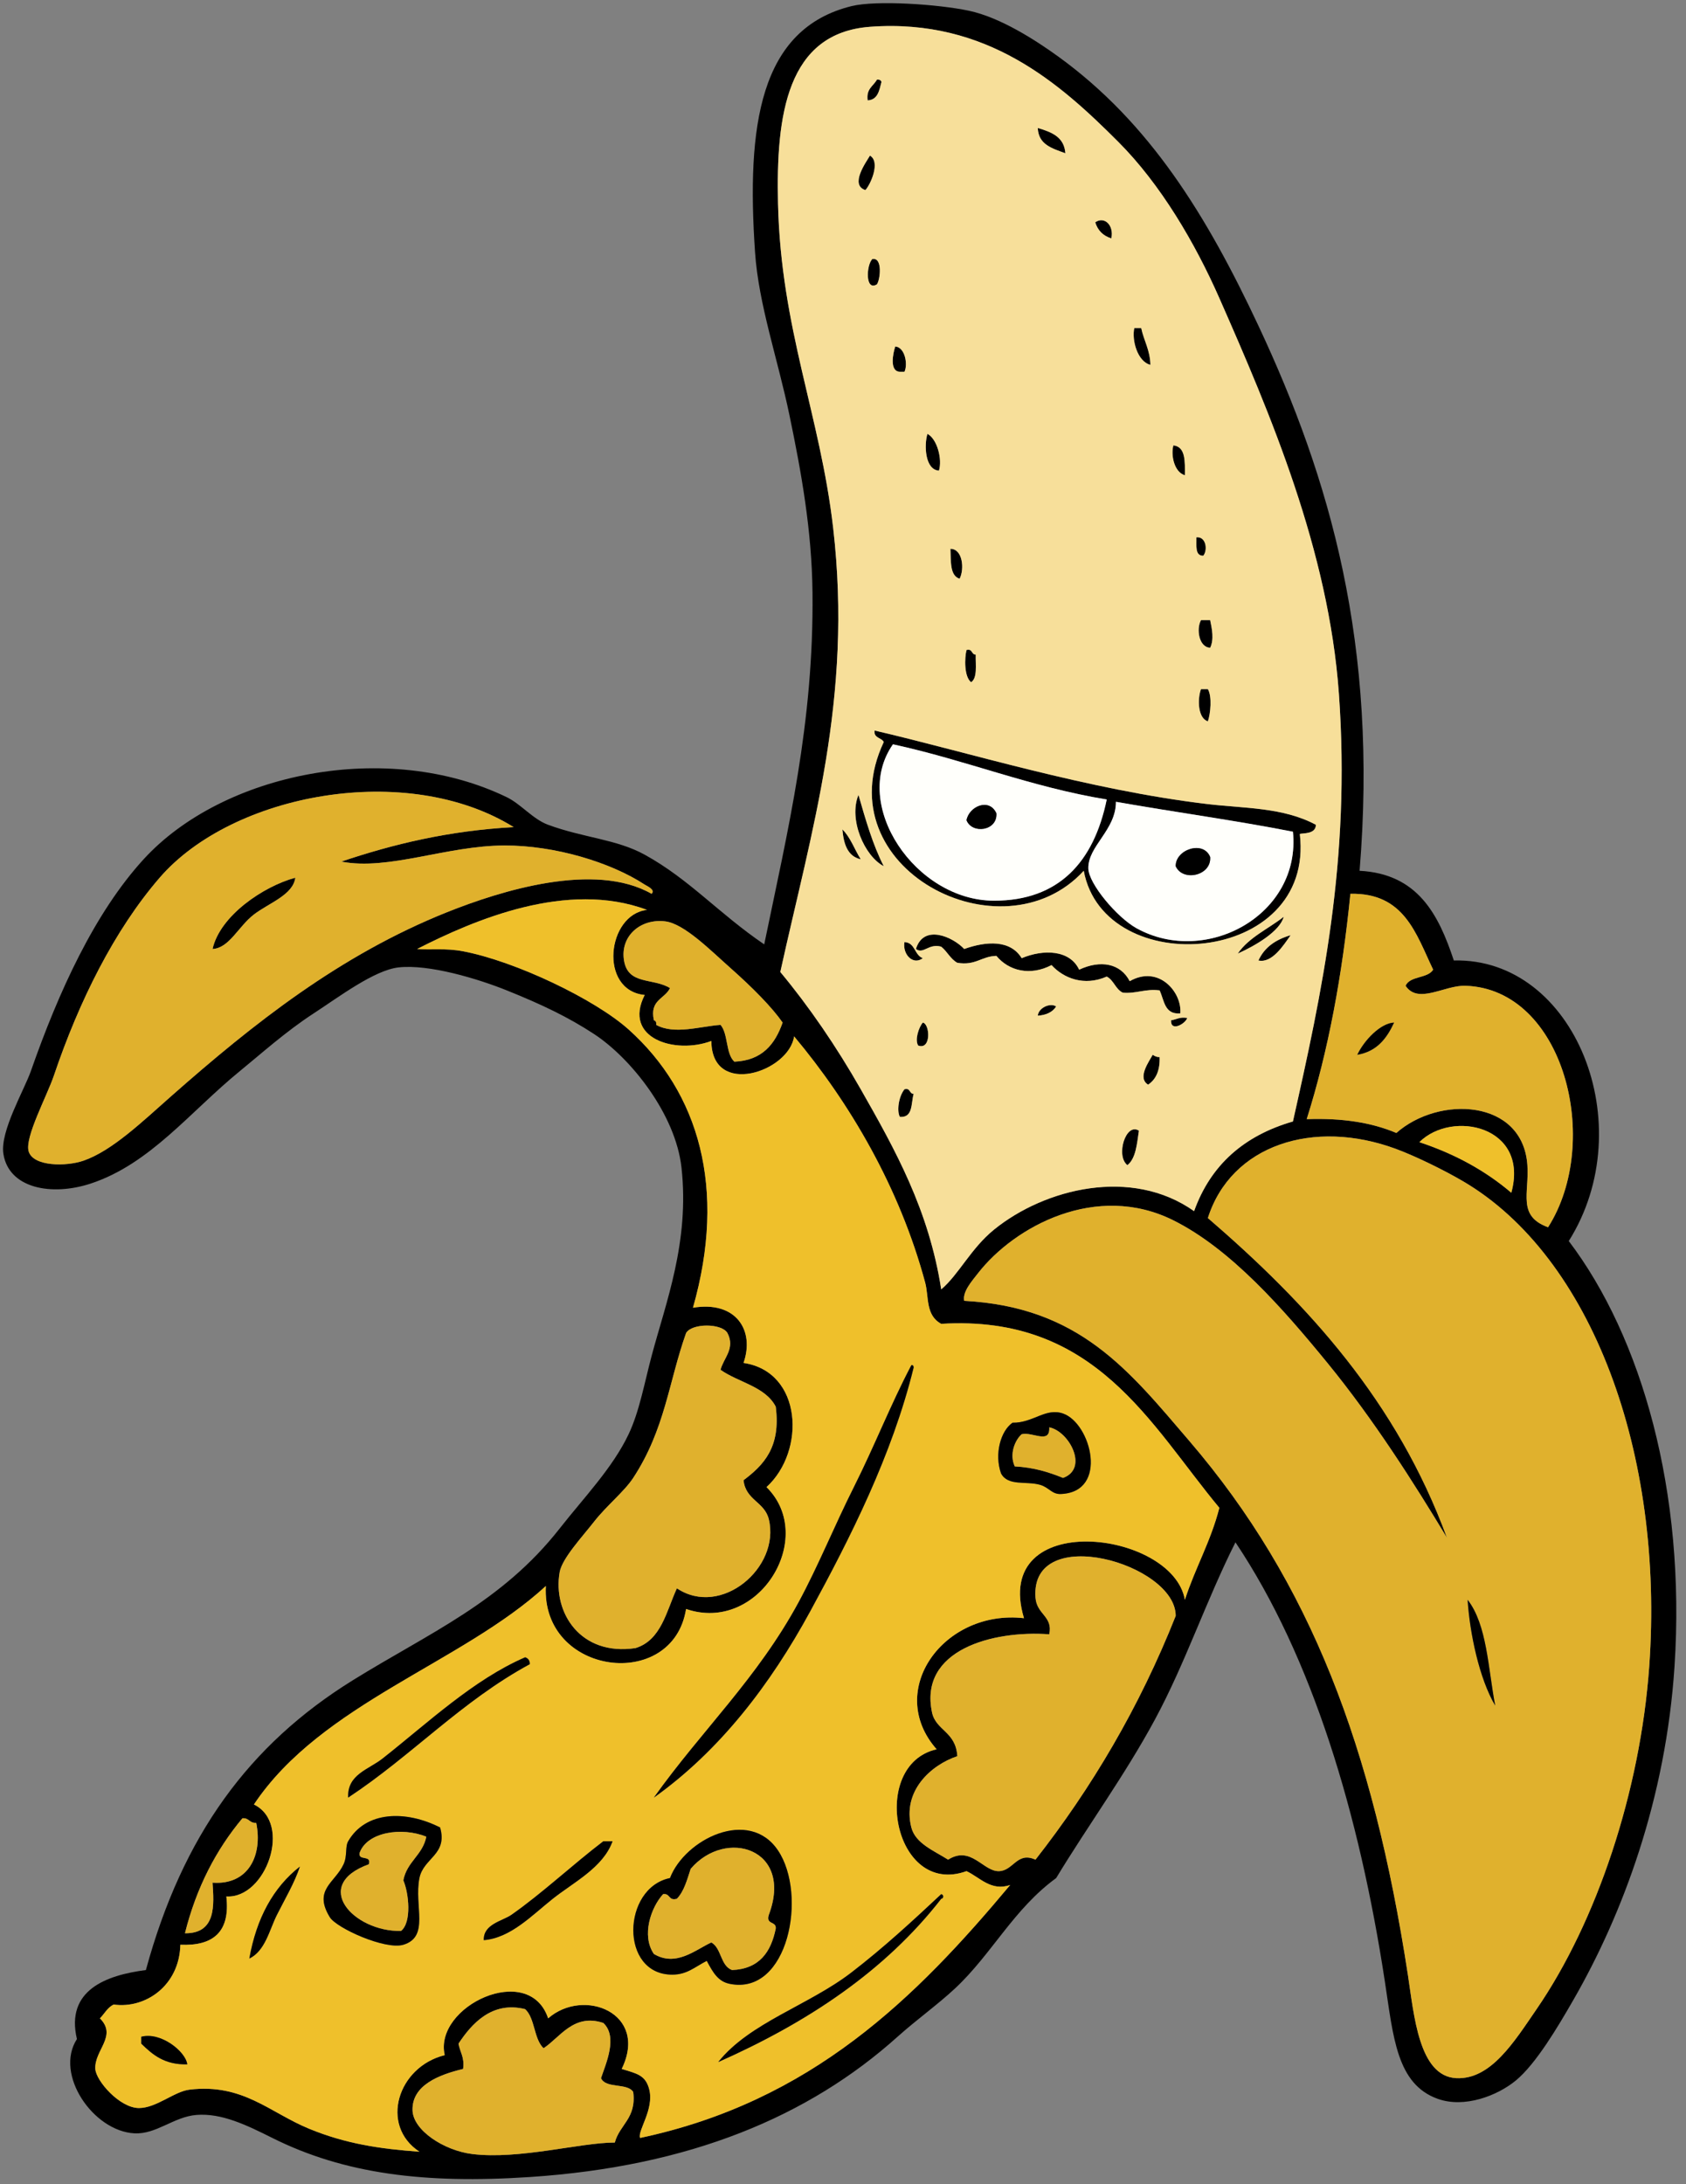 <?xml version="1.0" encoding="UTF-8"?><svg xmlns="http://www.w3.org/2000/svg" xmlns:xlink="http://www.w3.org/1999/xlink" height="3729.4" preserveAspectRatio="xMidYMid meet" version="1.0" viewBox="-5.2 -5.4 2880.3 3729.4" width="2880.3" zoomAndPan="magnify"><rect x="-5.2" y="-5.4" width="2880.3" height="3729.4" fill="#808080" stroke="none"/><g fill-rule="evenodd"><g id="change1_1"><path d="M 778.09 3484.352 C 780.59 3498.871 788.758 3507.719 785.953 3527.551 C 744.691 3537.418 698.297 3555.398 699.555 3598.219 C 700.543 3632.289 753.07 3666.879 801.656 3672.84 C 881.969 3682.691 986.543 3653.18 1045.129 3653.211 C 1053.41 3622.219 1082.352 3611.891 1076.551 3566.809 C 1066.281 3550.91 1029.441 3561.57 1021.559 3543.25 C 1030.02 3518.008 1050.66 3472.66 1025.488 3449 C 974.805 3432.168 951.582 3473.75 923.395 3492.199 C 906.582 3476.289 908.988 3441.148 891.98 3425.438 C 834.973 3411.152 800.219 3450.879 778.09 3484.352 Z M 408.957 3099.488 C 364.234 3152.969 330.406 3217.309 310.773 3295.84 C 364.641 3296.551 360.426 3246.73 357.91 3209.461 C 419.234 3213.91 443.781 3162.621 432.527 3107.348 C 421.02 3108.371 420.449 3098.469 408.957 3099.488 Z M 1763.77 2722.52 C 1765.82 2751.781 1793.961 2754.348 1787.32 2785.34 C 1690.34 2778.238 1564.312 2812.148 1587.062 2918.859 C 1593.652 2949.859 1627.84 2951.309 1630.242 2993.48 C 1584.812 3008.652 1535.871 3053.32 1551.711 3115.207 C 1558.691 3142.469 1590.328 3154.879 1614.539 3170.191 C 1653.43 3145.461 1674.199 3190.09 1700.93 3189.809 C 1726.148 3189.551 1731.961 3155.68 1763.77 3170.191 C 1859.781 3047.602 1941.18 2910.398 2003.32 2753.93 C 2003.621 2664.781 1754.73 2593.77 1763.77 2722.52 Z M 1166.871 2270.91 C 1137.133 2354.637 1131.039 2435.219 1076.551 2518.309 C 1061.16 2541.77 1031.102 2565.641 1009.793 2592.922 C 989.352 2619.078 954.977 2655.867 950.887 2679.316 C 938.895 2748.102 986.434 2823 1080.469 2808.898 C 1124.461 2795.301 1133.051 2746.289 1151.16 2706.809 C 1226.602 2757.309 1328.121 2671.551 1308.23 2588.988 C 1301.02 2558.988 1268.551 2556.449 1265.043 2522.238 C 1299.352 2496.34 1329.078 2465.848 1320.02 2396.57 C 1302.133 2362.098 1256.48 2355.387 1225.77 2333.738 C 1230.629 2313.848 1251.352 2297.387 1237.559 2270.91 C 1227.73 2253.918 1176.68 2253.918 1166.871 2270.91 Z M 2026.871 2455.469 C 2233.801 2696.867 2340.258 2978.527 2399.938 3366.527 C 2410.512 3435.41 2418.582 3539.871 2482.41 3543.25 C 2541.723 3546.379 2582 3480.508 2619.84 3425.438 C 2722.625 3275.949 2797.027 3053.438 2812.277 2840.309 C 2838.285 2476.332 2713.711 2140.441 2494.172 2011.73 C 2460.273 1991.852 2412.133 1968.57 2380.289 1956.75 C 2238.25 1904.02 2097.773 1950.25 2058.281 2074.559 C 2229.23 2221.699 2381.246 2387.77 2466.68 2620.41 C 2410.969 2528.102 2342.426 2419.699 2262.5 2321.949 C 2186.551 2229.098 2097.391 2127.391 1999.391 2078.477 C 1867.742 2012.797 1727.902 2088.938 1665.59 2168.801 C 1654.73 2182.719 1638.781 2200.691 1642.031 2215.918 C 1839.281 2226.367 1923.281 2334.648 2026.871 2455.469 Z M 2419.562 1944.969 C 2480.586 1965.109 2532.855 1993.988 2576.668 2031.359 C 2607.965 1917.551 2475.641 1889.219 2419.562 1944.969 Z M 1241.48 1646.52 C 1208.461 1617.289 1163.75 1572.078 1131.512 1567.98 C 1089.219 1562.59 1054 1593.051 1060.84 1634.727 C 1067.789 1677.16 1110.348 1663.969 1139.383 1681.867 C 1130.621 1700.586 1104.262 1701.719 1111.883 1736.84 C 1114.961 1737.699 1116.449 1740.129 1115.812 1744.68 C 1146.52 1761.938 1191.059 1747.129 1225.77 1744.68 C 1239.051 1760.207 1234.363 1793.691 1249.332 1807.527 C 1297.012 1805.461 1318.859 1777.559 1331.801 1740.758 C 1313.598 1714.641 1281.191 1681.668 1241.48 1646.52 Z M 707.414 1615.098 C 731.582 1617.008 755.734 1613.27 785.953 1619.02 C 875.336 1636.059 1010.941 1700.801 1068.691 1752.539 C 1188.312 1859.73 1236.93 2023.109 1178.648 2227.707 C 1251.371 2215.438 1284.672 2265.52 1265.043 2321.949 C 1365.742 2336.848 1371.75 2472.449 1304.301 2534.008 C 1391.23 2619.988 1291.031 2784.602 1166.871 2742.141 C 1144.211 2884.309 919.137 2855.57 927.316 2702.871 C 784.176 2834.617 543.902 2903.27 428.602 3075.938 C 494.84 3108.277 449.141 3237.148 381.48 3233.008 C 388.461 3293.68 359.004 3317.891 302.93 3315.488 C 301.324 3385.078 243.465 3425.18 189.055 3417.578 C 178.316 3422.559 173.387 3433.34 165.484 3441.148 C 195.742 3471.27 155.781 3495.531 157.637 3527.551 C 158.797 3547.809 199.285 3594.34 232.254 3594.301 C 262.047 3594.262 292.414 3566 318.637 3562.891 C 409.879 3552.051 455.242 3601.84 522.848 3629.641 C 585.398 3655.371 643.828 3664.031 711.336 3668.91 C 643.047 3624.012 673.945 3523.918 754.535 3503.98 C 735.352 3420.438 898.711 3343.441 931.242 3441.148 C 991.629 3388.148 1103.492 3431.852 1056.91 3527.551 C 1082.77 3535.52 1097.852 3537.852 1104.039 3562.891 C 1112.48 3597.09 1083.402 3633.531 1088.332 3645.352 C 1380.961 3583.262 1559.09 3406.652 1720.57 3213.379 C 1687.992 3224.852 1668.559 3200.219 1645.949 3189.809 C 1521.059 3234.789 1478.801 3007.75 1594.91 2981.699 C 1506.109 2881.141 1607.648 2742.23 1744.129 2757.852 C 1687.82 2569.707 1998.25 2607.23 2019.012 2726.441 C 2036.609 2672.039 2063.27 2626.711 2077.91 2569.359 C 1959.582 2427.102 1866.441 2239.059 1602.75 2255.199 C 1575.57 2240.5 1581.949 2209.258 1575.27 2184.52 C 1531.43 2022.141 1446.629 1877.98 1351.43 1764.328 C 1342.789 1824.879 1210.57 1869.238 1210.051 1772.18 C 1148.371 1795.438 1058.238 1767.938 1096.18 1693.648 C 1017.07 1685.879 1031.742 1555.891 1100.109 1548.348 C 963.926 1497.32 805.133 1565.277 707.414 1615.098 Z M 2227.141 1905.699 C 2288.332 1903.41 2338.938 1911.719 2380.289 1929.27 C 2452.891 1864.969 2596.406 1871.027 2604.137 1984.23 C 2607.441 2032.59 2586.605 2071.02 2639.469 2090.27 C 2732.496 1944.25 2666.73 1683.121 2498.094 1677.93 C 2462.395 1676.84 2417.398 1710.098 2396.016 1677.93 C 2403.582 1660.648 2433.629 1665.809 2443.133 1650.438 C 2413.887 1589.379 2394.055 1518.871 2301.758 1520.859 C 2287.875 1660.129 2263.969 1789.379 2227.141 1905.699 Z M 267.59 1493.359 C 189.961 1583.168 129.867 1704.32 86.949 1831.078 C 75.082 1866.156 36.672 1936.93 43.75 1960.68 C 51.484 1986.617 107.848 1986.969 137.996 1976.387 C 186.609 1959.297 237.586 1910.211 287.219 1866.438 C 428.195 1742.129 575.332 1625.527 758.461 1552.27 C 850.902 1515.289 1010.953 1465.5 1107.961 1520.859 C 1115.02 1513.82 1100.059 1507.68 1096.18 1505.148 C 1037.93 1467.027 942.605 1438.199 856.625 1438.379 C 757.719 1438.598 658.867 1481.578 577.816 1465.867 C 665.984 1436.23 760.652 1413.109 872.348 1406.977 C 689.262 1293.57 391.77 1349.672 267.59 1493.359 Z M 2282.133 1179.211 C 2264.621 934.297 2164.84 701.082 2077.91 503.77 C 2036.391 409.488 1977.48 309.074 1905.129 236.746 C 1806.25 137.859 1681.039 25.527 1481.02 40.391 C 1339.309 50.922 1320.301 190.633 1323.938 342.742 C 1329.078 556.789 1395.801 702.562 1418.191 896.457 C 1451.781 1187.277 1381.02 1412.379 1327.859 1654.379 C 1377.211 1713.719 1423.77 1781.738 1465.309 1854.648 C 1524.102 1957.84 1581.633 2060.609 1602.75 2196.309 C 1632.629 2171.188 1653.383 2126.359 1693.082 2094.199 C 1779.711 2024.008 1928.07 1987.137 2034.73 2062.789 C 2063.039 1983.762 2120.27 1933.648 2203.59 1909.641 C 2252.578 1691.039 2302.555 1464.828 2282.133 1179.211 Z M 2317.465 1481.578 C 2416.988 1486.77 2452.387 1556.098 2478.465 1634.727 C 2685.172 1629.637 2799.238 1916.121 2674.824 2113.828 C 2799.262 2277.668 2875.031 2542.277 2855.473 2840.309 C 2840.633 3066.141 2767.348 3262.609 2682.664 3409.73 C 2656.129 3455.848 2618.859 3518.781 2584.508 3547.18 C 2552.938 3573.27 2496.746 3594.961 2450.977 3578.59 C 2380.742 3553.469 2375.137 3473.141 2360.66 3378.32 C 2317.031 3092.219 2236.711 2824.309 2105.402 2628.27 C 2054.781 2728.98 2019.969 2834.289 1967.961 2930.648 C 1916.57 3025.859 1853.512 3111.75 1799.102 3201.602 C 1726.371 3254.559 1689.121 3331.52 1626.32 3390.09 C 1596.41 3417.98 1560.562 3443.48 1528.141 3472.559 C 1376.059 3608.988 1173.082 3694.102 899.828 3712.109 C 719.293 3724.012 582.605 3706.609 460.004 3645.352 C 416.219 3623.469 373.535 3602.648 330.418 3606.078 C 291.715 3609.168 261.949 3639.469 224.391 3637.5 C 154.078 3633.801 87.324 3536.801 126.207 3476.492 C 106.523 3393.059 176.141 3367.371 244.035 3358.668 C 306.656 3128.941 420.129 2973.82 597.449 2863.879 C 728.371 2782.719 851.922 2730.871 950.887 2604.699 C 991.906 2552.387 1041.402 2501.258 1068.691 2443.691 C 1087.09 2404.887 1095.438 2357.359 1107.961 2310.18 C 1131.98 2219.668 1173.148 2115.422 1159.012 1988.168 C 1148.91 1897.281 1072.672 1801.637 1009.793 1760.398 C 965.352 1731.27 919.973 1709.668 860.566 1685.789 C 810.582 1665.688 727.758 1640.871 675.984 1646.52 C 634.195 1651.078 573.234 1697.43 530.691 1725.051 C 483.168 1755.918 440.766 1794.117 405.035 1823.23 C 319.656 1892.77 251.465 1982.18 149.777 2015.648 C 83.094 2037.609 9.512 2024.059 0.551 1964.609 C -5.23 1926.25 36.207 1856.047 47.672 1823.23 C 94.809 1688.438 156.27 1553.609 240.098 1461.949 C 375.742 1313.633 656.605 1257.168 860.566 1355.918 C 884.871 1367.68 904.938 1393.371 931.242 1403.059 C 991.922 1425.375 1047.961 1427.539 1096.18 1454.09 C 1172.832 1496.32 1221.922 1553.84 1300.371 1607.25 C 1340.789 1411.516 1385.219 1229.793 1382.852 1006.422 C 1381.719 900.379 1363.711 800.832 1343.57 704.047 C 1323.34 606.758 1290.781 514.73 1284.68 425.238 C 1269.992 210.168 1291.879 43.832 1449.602 5.035 C 1492 -5.383 1598.09 1.91 1649.871 12.898 C 1703.609 24.273 1763.973 63.137 1803.039 91.426 C 1958.699 204.219 2056.121 362.027 2144.68 550.887 C 2267.551 812.891 2349.059 1095.801 2317.465 1481.578" fill="inherit"/></g><g id="change1_2"><path d="M 1492.805 130.699 C 1497.375 130.059 1499.801 131.578 1500.664 134.637 C 1496.934 149.219 1494.414 165.016 1477.094 166.047 C 1474.203 146.141 1486.844 141.742 1492.805 130.699" fill="inherit"/></g><g id="change1_3"><path d="M 1767.699 213.172 C 1790.918 220.051 1812.879 228.195 1814.828 256.363 C 1793 248.07 1768.828 242.141 1767.699 213.172" fill="inherit"/></g><g id="change1_4"><path d="M 1481.02 260.297 C 1499.488 271.066 1481.949 309.902 1473.168 319.207 C 1446.188 310.473 1473.918 272.254 1481.02 260.297" fill="inherit"/></g><g id="change1_5"><path d="M 1893.352 401.668 C 1879.328 397.371 1870.172 388.195 1865.871 374.191 C 1881.742 363.168 1898.141 379.559 1893.352 401.668" fill="inherit"/></g><g id="change1_6"><path d="M 1484.938 437.012 C 1503.227 433.305 1498.496 472.996 1492.797 480.223 C 1472.629 492.488 1474.758 447.301 1484.938 437.012" fill="inherit"/></g><g id="change1_7"><path d="M 1932.625 554.805 C 1936.555 554.805 1940.488 554.805 1944.406 554.805 C 1948.941 576.465 1959.512 592.055 1960.133 617.652 C 1937.633 611.914 1928.043 574.777 1932.625 554.805" fill="inherit"/></g><g id="change1_8"><path d="M 1524.219 586.25 C 1541.297 587.629 1545.938 617.465 1539.914 629.426 C 1537.309 629.426 1534.688 629.426 1532.078 629.426 C 1513.906 628.887 1520.375 597.633 1524.219 586.25" fill="inherit"/></g><g id="change1_9"><path d="M 1579.199 735.457 C 1596.059 744.289 1604.859 779.34 1598.828 798.297 C 1574.727 796.688 1573.43 754.164 1579.199 735.457" fill="inherit"/></g><g id="change1_10"><path d="M 1999.387 755.102 C 2020.438 757.605 2019.109 782.473 2019.004 806.137 C 2000.621 800.887 1994.738 771.43 1999.387 755.102" fill="inherit"/></g><g id="change1_11"><path d="M 2038.645 912.176 C 2054.824 910.129 2058.645 933.434 2050.434 943.59 C 2035.824 943.812 2039.094 926.137 2038.645 912.176" fill="inherit"/></g><g id="change1_12"><path d="M 1618.457 931.812 C 1639.355 931.742 1642.746 966.105 1634.176 982.859 C 1617.184 977.602 1619.527 953.008 1618.457 931.812" fill="inherit"/></g><g id="change1_13"><path d="M 2046.504 1053.535 C 2051.746 1053.535 2056.973 1053.535 2062.199 1053.535 C 2065.32 1068.348 2069.094 1086.805 2062.199 1100.672 C 2043.125 1100.133 2038.145 1068.953 2046.504 1053.535" fill="inherit"/></g><g id="change1_14"><path d="M 1645.945 1104.59 C 1656.672 1101.734 1653.867 1112.398 1661.66 1112.449 C 1661.277 1130.391 1664.836 1152.281 1653.82 1159.562 C 1641.648 1150.18 1642.547 1117.836 1645.945 1104.59" fill="inherit"/></g><g id="change1_15"><path d="M 2046.512 1171.352 C 2050.43 1171.352 2054.363 1171.352 2058.281 1171.352 C 2065.664 1183.605 2062.855 1213.559 2058.281 1226.344 C 2040.969 1221.066 2040.348 1188.227 2046.512 1171.352" fill="inherit"/></g><g id="change1_16"><path d="M 1901.207 1363.766 C 1901.359 1412.07 1853.117 1439.582 1854.086 1477.656 C 1854.742 1503.746 1902.969 1561.215 1936.551 1579.758 C 2055.207 1645.238 2217.902 1556.887 2203.59 1414.832 C 2105.133 1395.484 2001.395 1381.418 1901.207 1363.766 Z M 1520.293 1265.598 C 1448.094 1368.668 1558.641 1532.637 1693.078 1532.637 C 1803.734 1532.637 1863.465 1466.52 1885.5 1359.836 C 1754.051 1338.152 1646.156 1292.898 1520.293 1265.598 Z M 1488.883 1242.047 C 1646.02 1278.391 1852.449 1343.312 2058.285 1367.699 C 2120.051 1375.012 2187.199 1373.008 2242.848 1403.055 C 2242.438 1419.777 2219.996 1416.805 2215.367 1418.762 C 2241.695 1643.766 1881.25 1670.066 1846.227 1481.574 C 1706.57 1633.949 1402.973 1476.855 1504.582 1261.684 C 1500.633 1253.836 1487.223 1255.477 1488.883 1242.047" fill="inherit"/></g><g id="change2_1"><path d="M 1645.949 1395.195 C 1655.418 1419.41 1699.125 1413.609 1697.008 1383.41 C 1684.848 1356.52 1650.293 1371.461 1645.949 1395.195 Z M 1885.492 1359.844 C 1863.473 1466.531 1803.742 1532.637 1693.086 1532.637 C 1558.633 1532.637 1448.09 1368.664 1520.289 1265.598 C 1646.145 1292.895 1754.051 1338.152 1885.492 1359.844" fill="#fffffb"/></g><g id="change1_17"><path d="M 1461.379 1352.008 C 1473.664 1394.68 1485.93 1437.402 1504.578 1473.738 C 1471.488 1456.453 1444.156 1393.652 1461.379 1352.008" fill="inherit"/></g><g id="change2_2"><path d="M 2003.312 1473.734 C 2015.273 1500.789 2064.676 1490.066 2062.195 1458.035 C 2050.895 1429.191 2002.762 1444.949 2003.312 1473.734 Z M 2203.594 1414.836 C 2217.891 1556.898 2055.195 1645.246 1936.551 1579.77 C 1902.961 1561.23 1854.742 1503.762 1854.078 1477.66 C 1853.109 1439.582 1901.359 1412.082 1901.199 1363.773 C 2001.391 1381.422 2105.133 1395.488 2203.594 1414.836" fill="#fffffb"/></g><g id="change1_18"><path d="M 1697.004 1383.41 C 1699.129 1413.617 1655.422 1419.406 1645.941 1395.207 C 1650.285 1371.457 1684.844 1356.52 1697.004 1383.41" fill="inherit"/></g><g id="change1_19"><path d="M 1433.891 1410.898 C 1447.816 1424.473 1454.605 1445.172 1465.309 1461.941 C 1442.828 1456.949 1436.098 1436.191 1433.891 1410.898" fill="inherit"/></g><g id="change1_20"><path d="M 2062.207 1458.027 C 2064.676 1490.051 2015.289 1500.781 2003.324 1473.723 C 2002.762 1444.938 2050.902 1429.188 2062.207 1458.027" fill="inherit"/></g><g id="change1_21"><path d="M 499.277 1493.359 C 495.551 1522.848 454.473 1536.375 428.602 1556.195 C 401.918 1576.633 386.547 1613.605 357.91 1615.094 C 370.688 1558.27 444.547 1508.246 499.277 1493.359" fill="inherit"/></g><g id="change3_1"><path d="M 2313.539 1795.746 C 2347.133 1790.062 2363.965 1767.617 2376.371 1740.762 C 2353.285 1741.832 2325.523 1770.633 2313.539 1795.746 Z M 2301.754 1520.852 C 2394.055 1518.875 2413.887 1589.383 2443.141 1650.438 C 2433.633 1665.809 2403.578 1660.645 2396.016 1677.93 C 2417.391 1710.098 2462.383 1676.84 2498.09 1677.93 C 2666.734 1683.125 2732.5 1944.258 2639.477 2090.27 C 2586.605 2071.02 2607.426 2032.586 2604.141 1984.238 C 2596.41 1871.031 2452.895 1864.965 2380.293 1929.27 C 2338.938 1911.719 2288.344 1903.402 2227.137 1905.699 C 2263.969 1789.375 2287.875 1660.125 2301.754 1520.852" fill="#e0b12d"/></g><g id="change4_1"><path d="M 236.176 3472.559 C 236.176 3476.488 236.176 3480.41 236.176 3484.348 C 255.359 3503.109 275.73 3520.699 314.711 3519.691 C 312.117 3497.879 269.445 3463.699 236.176 3472.559 Z M 1449.598 3362.609 C 1376.297 3419.078 1275.27 3448.551 1221.84 3515.758 C 1374.188 3448.199 1506.539 3360.641 1602.754 3236.949 C 1606.715 3236.898 1607.695 3230.07 1602.754 3229.09 C 1552.699 3275.91 1504.387 3320.398 1449.598 3362.609 Z M 420.742 3339.039 C 447.98 3325.91 454.961 3290.078 467.863 3264.441 C 481.422 3237.469 497.812 3210.031 507.125 3181.969 C 461.648 3217.641 432.973 3270.129 420.742 3339.039 Z M 1025.488 3138.77 C 972.902 3178.852 920.699 3227.898 868.41 3264.441 C 853.25 3275.039 820.156 3280.16 821.289 3307.629 C 867.223 3303.871 903.344 3265.34 939.102 3236.949 C 974.664 3208.719 1025.098 3183.699 1041.211 3138.77 C 1035.961 3138.77 1030.719 3138.77 1025.488 3138.77 Z M 1241.48 3382.238 C 1341.531 3402.539 1374.527 3230 1323.941 3154.48 C 1274.57 3080.77 1164.828 3135.238 1139.379 3201.602 C 1057.398 3218.348 1053.012 3366.66 1143.301 3366.531 C 1168.32 3366.512 1180.801 3354.02 1202.211 3342.969 C 1213.109 3363.379 1221.602 3378.211 1241.48 3382.238 Z M 589.598 3138.77 C 584.086 3148.32 588.453 3163.59 581.738 3178.039 C 566.91 3209.961 529.465 3221.289 558.184 3268.348 C 569.621 3287.102 652.977 3324.691 683.848 3315.488 C 729.266 3301.93 701.855 3249.039 711.336 3201.602 C 718.25 3167.031 760.035 3161.711 746.676 3115.211 C 687.922 3085.43 619.508 3087.02 589.598 3138.77 Z M 648.504 2997.398 C 624.047 3016.66 587.77 3024.609 589.598 3064.148 C 697.75 2992.98 783.438 2899.332 899.824 2836.391 C 900.047 2829.629 896.797 2826.32 891.977 2824.609 C 803.668 2862.699 725.062 2937.129 648.504 2997.398 Z M 1771.633 2530.09 C 1786.914 2534.438 1791.582 2546.379 1806.961 2545.789 C 1889.434 2542.68 1858.758 2424.949 1810.895 2408.352 C 1780.914 2397.961 1759.875 2424.59 1724.504 2424.062 C 1704.336 2438.051 1693.27 2477.27 1704.867 2510.461 C 1716.516 2532.898 1747.586 2523.25 1771.633 2530.09 Z M 1453.543 2534.008 C 1420.773 2599.172 1392.547 2668.941 1359.281 2730.359 C 1288.672 2860.781 1194.398 2948.441 1111.879 3064.148 C 1224.918 2983.52 1310.898 2870.98 1378.926 2746.07 C 1447.488 2620.141 1518.746 2479.68 1555.625 2329.809 C 1555.41 2327.414 1555.043 2325.168 1551.707 2325.891 C 1516.883 2391.902 1488.82 2463.84 1453.543 2534.008 Z M 1100.109 1548.355 C 1031.738 1555.895 1017.07 1685.875 1096.18 1693.648 C 1058.242 1767.938 1148.371 1795.445 1210.051 1772.184 C 1210.57 1869.246 1342.789 1824.879 1351.43 1764.332 C 1446.629 1877.984 1531.43 2022.145 1575.266 2184.516 C 1581.945 2209.258 1575.562 2240.504 1602.754 2255.203 C 1866.434 2239.062 1959.574 2427.098 2077.906 2569.359 C 2063.262 2626.711 2036.602 2672.039 2019.008 2726.438 C 1998.254 2607.23 1687.812 2569.711 1744.129 2757.848 C 1607.656 2742.23 1506.102 2881.141 1594.902 2981.699 C 1478.805 3007.75 1521.059 3234.789 1645.949 3189.809 C 1668.555 3200.219 1687.988 3224.852 1720.57 3213.379 C 1559.082 3406.648 1380.965 3583.262 1088.328 3645.352 C 1083.398 3633.531 1112.48 3597.09 1104.039 3562.891 C 1097.852 3537.852 1082.77 3535.52 1056.91 3527.551 C 1103.488 3431.848 991.625 3388.148 931.242 3441.148 C 898.711 3343.441 735.352 3420.438 754.535 3503.98 C 673.945 3523.918 643.047 3624.012 711.336 3668.91 C 643.828 3664.031 585.398 3655.371 522.848 3629.641 C 455.242 3601.84 409.879 3552.051 318.637 3562.891 C 292.414 3566 262.047 3594.262 232.25 3594.301 C 199.289 3594.34 158.797 3547.809 157.637 3527.551 C 155.781 3495.527 195.742 3471.27 165.484 3441.148 C 173.387 3433.34 178.316 3422.559 189.055 3417.578 C 243.465 3425.18 301.324 3385.078 302.93 3315.488 C 359 3317.891 388.461 3293.68 381.48 3233.008 C 449.141 3237.152 494.84 3108.281 428.602 3075.941 C 543.902 2903.27 784.176 2834.621 927.316 2702.871 C 919.137 2855.57 1144.211 2884.309 1166.867 2742.141 C 1291.031 2784.602 1391.227 2619.988 1304.301 2534.008 C 1371.754 2472.449 1365.738 2336.844 1265.039 2321.957 C 1284.668 2265.52 1251.371 2215.438 1178.648 2227.711 C 1236.93 2023.113 1188.309 1859.734 1068.691 1752.535 C 1010.941 1700.805 875.336 1636.066 785.949 1619.016 C 755.734 1613.27 731.582 1617.012 707.414 1615.094 C 805.133 1565.285 963.926 1497.32 1100.109 1548.355" fill="#efc02b"/></g><g id="change1_22"><path d="M 2187.883 1560.113 C 2181.227 1584.902 2140.074 1609.172 2109.336 1622.957 C 2128.516 1595.012 2161.496 1580.848 2187.883 1560.113" fill="inherit"/></g><g id="change3_2"><path d="M 1331.805 1740.758 C 1318.863 1777.559 1297.012 1805.457 1249.332 1807.531 C 1234.363 1793.688 1239.055 1760.203 1225.773 1744.684 C 1191.062 1747.125 1146.523 1761.934 1115.812 1744.684 C 1116.453 1740.125 1114.961 1737.695 1111.883 1736.836 C 1104.262 1701.715 1130.621 1700.59 1139.383 1681.859 C 1110.352 1663.965 1067.793 1677.16 1060.844 1634.73 C 1054 1593.047 1089.223 1562.586 1131.512 1567.977 C 1163.754 1572.07 1208.461 1617.285 1241.48 1646.516 C 1281.191 1681.664 1313.602 1714.633 1331.805 1740.758" fill="#e0b12d"/></g><g id="change1_23"><path d="M 1559.578 1615.094 C 1572.609 1572.023 1622.559 1594.273 1642.035 1615.094 C 1679.922 1601.625 1720.902 1599.129 1740.207 1630.809 C 1777.305 1615.238 1822.359 1616.328 1838.391 1650.43 C 1874.832 1633.387 1908.973 1639.5 1924.766 1670.078 C 1974.66 1641.551 2014.547 1689.594 2011.168 1725.047 C 1983.891 1727.441 1983.867 1702.625 1975.832 1685.777 C 1950.516 1682.727 1937.152 1691.617 1912.996 1689.723 C 1900.488 1683.887 1897.688 1668.379 1885.512 1662.211 C 1846.82 1679.27 1811.551 1664.949 1791.258 1642.578 C 1754.66 1661.688 1718.191 1652.508 1697.004 1626.875 C 1671.441 1627.492 1661.629 1643.855 1630.25 1638.66 C 1618.391 1632.188 1613.012 1619.25 1602.754 1611.172 C 1581.395 1604.941 1572.137 1624.812 1559.578 1615.094" fill="inherit"/></g><g id="change1_24"><path d="M 2199.652 1591.551 C 2187.035 1609.621 2167.59 1639.77 2144.688 1634.723 C 2154.852 1612.172 2174.324 1598.934 2199.652 1591.551" fill="inherit"/></g><g id="change1_25"><path d="M 1571.344 1630.805 C 1554.434 1643.609 1536.328 1624.055 1539.918 1603.32 C 1558.695 1604.199 1556.766 1625.738 1571.344 1630.805" fill="inherit"/></g><g id="change1_26"><path d="M 1799.102 1713.285 C 1792.953 1722.828 1782.402 1727.992 1767.695 1728.988 C 1769.004 1715.148 1789.438 1706.48 1799.102 1713.285" fill="inherit"/></g><g id="change1_27"><path d="M 2022.945 1732.91 C 2020.238 1742.742 1994.238 1757.434 1995.441 1736.844 C 2004.664 1735.578 2010.199 1730.641 2022.945 1732.91" fill="inherit"/></g><g id="change1_28"><path d="M 2376.379 1740.75 C 2363.969 1767.602 2347.133 1790.07 2313.543 1795.742 C 2325.539 1770.637 2353.285 1741.828 2376.379 1740.75" fill="inherit"/></g><g id="change1_29"><path d="M 1571.332 1740.762 C 1583.496 1743.027 1586.004 1788.035 1563.496 1780.039 C 1557.172 1770.832 1564.246 1748.816 1571.332 1740.762" fill="inherit"/></g><g id="change1_30"><path d="M 1964.035 1795.75 C 1967.203 1797.824 1970.414 1799.836 1975.812 1799.68 C 1976.637 1822.766 1969.504 1837.875 1956.191 1846.789 C 1937.129 1835.207 1957.898 1807.086 1964.035 1795.75" fill="inherit"/></g><g id="change1_31"><path d="M 1539.918 1854.656 C 1550.621 1851.797 1547.82 1862.453 1555.629 1862.512 C 1550.977 1878.816 1554.852 1903.629 1532.074 1901.777 C 1526.906 1892.594 1529.398 1868.023 1539.918 1854.656" fill="inherit"/></g><g id="change4_2"><path d="M 2576.672 2031.352 C 2532.863 1993.977 2480.594 1965.098 2419.57 1944.969 C 2475.648 1889.211 2607.969 1917.547 2576.672 2031.352" fill="#efc02b"/></g><g id="change1_32"><path d="M 1940.48 1925.352 C 1937.066 1948.113 1935.363 1972.578 1920.84 1984.234 C 1900.445 1968.555 1917.98 1910.77 1940.48 1925.352" fill="inherit"/></g><g id="change3_3"><path d="M 2549.148 2907.082 C 2536.922 2843.391 2535.27 2769.121 2502.027 2726.441 C 2505.613 2783.25 2521.844 2860.961 2549.148 2907.082 Z M 1642.027 2215.922 C 1638.777 2200.691 1654.727 2182.723 1665.59 2168.801 C 1727.898 2088.941 1867.73 2012.801 1999.391 2078.484 C 2097.391 2127.391 2186.543 2229.102 2262.496 2321.953 C 2342.422 2419.703 2410.957 2528.102 2466.68 2620.41 C 2381.234 2387.773 2229.223 2221.699 2058.281 2074.562 C 2097.773 1950.258 2238.242 1904.027 2380.297 1956.754 C 2412.145 1968.578 2460.273 1991.852 2494.176 2011.73 C 2713.699 2140.441 2838.285 2476.332 2812.273 2840.312 C 2797.02 3053.441 2722.613 3275.949 2619.844 3425.438 C 2581.988 3480.512 2541.711 3546.379 2482.402 3543.25 C 2418.586 3539.871 2410.523 3435.41 2399.938 3366.531 C 2340.262 2978.531 2233.801 2696.871 2026.867 2455.473 C 1923.277 2334.652 1839.277 2226.371 1642.027 2215.922" fill="#e0b12d"/></g><g id="change3_4"><path d="M 1237.559 2270.91 C 1251.352 2297.391 1230.629 2313.852 1225.77 2333.738 C 1256.48 2355.391 1302.129 2362.102 1320.02 2396.57 C 1329.078 2465.852 1299.352 2496.34 1265.039 2522.238 C 1268.551 2556.449 1301.02 2558.988 1308.23 2588.988 C 1328.121 2671.551 1226.602 2757.309 1151.16 2706.809 C 1133.051 2746.289 1124.461 2795.301 1080.469 2808.898 C 986.434 2823 938.895 2748.102 950.887 2679.32 C 954.977 2655.871 989.352 2619.078 1009.789 2592.922 C 1031.102 2565.641 1061.16 2541.77 1076.551 2518.309 C 1131.039 2435.219 1137.129 2354.641 1166.871 2270.91 C 1176.68 2253.922 1227.73 2253.922 1237.559 2270.91" fill="#e0b12d"/></g><g id="change1_33"><path d="M 1551.711 2325.891 C 1555.039 2325.172 1555.41 2327.41 1555.629 2329.809 C 1518.738 2479.68 1447.488 2620.141 1378.922 2746.07 C 1310.898 2870.98 1224.922 2983.52 1111.879 3064.148 C 1194.398 2948.441 1288.672 2860.781 1359.281 2730.359 C 1392.551 2668.941 1420.77 2599.172 1453.539 2534.012 C 1488.82 2463.84 1516.879 2391.898 1551.711 2325.891" fill="inherit"/></g><g id="change1_34"><path d="M 1740.199 2443.684 C 1728.215 2454.305 1718.883 2478.402 1728.434 2498.664 C 1760.809 2500.32 1786.695 2508.48 1810.887 2518.312 C 1855.199 2502.152 1821.297 2438.621 1787.32 2431.918 C 1788.828 2461.523 1759.281 2439.223 1740.199 2443.684 Z M 1704.859 2510.465 C 1693.266 2477.266 1704.336 2438.051 1724.504 2424.062 C 1759.871 2424.594 1780.922 2397.957 1810.887 2408.355 C 1858.758 2424.953 1889.43 2542.676 1806.957 2545.785 C 1791.586 2546.375 1786.914 2534.438 1771.625 2530.09 C 1747.598 2523.25 1716.52 2532.895 1704.859 2510.465" fill="inherit"/></g><g id="change3_5"><path d="M 1787.32 2431.922 C 1821.297 2438.617 1855.199 2502.16 1810.891 2518.309 C 1786.695 2508.477 1760.812 2500.316 1728.434 2498.664 C 1718.883 2478.395 1728.215 2454.301 1740.199 2443.691 C 1759.277 2439.219 1788.836 2461.516 1787.32 2431.922" fill="#e0b12d"/></g><g id="change3_6"><path d="M 2003.316 2753.934 C 1941.168 2910.402 1859.77 3047.602 1763.77 3170.191 C 1731.957 3155.684 1726.145 3189.551 1700.918 3189.812 C 1674.195 3190.09 1653.422 3145.461 1614.531 3170.191 C 1590.328 3154.883 1558.688 3142.473 1551.707 3115.211 C 1535.859 3053.32 1584.809 3008.652 1630.238 2993.484 C 1627.832 2951.312 1593.645 2949.863 1587.059 2918.863 C 1564.305 2812.152 1690.336 2778.242 1787.309 2785.344 C 1793.957 2754.352 1765.809 2751.781 1763.77 2722.523 C 1754.723 2593.773 2003.613 2664.785 2003.316 2753.934" fill="#e0b12d"/></g><g id="change1_35"><path d="M 2502.035 2726.438 C 2535.27 2769.117 2536.941 2843.387 2549.156 2907.078 C 2521.852 2860.957 2505.633 2783.246 2502.035 2726.438" fill="inherit"/></g><g id="change1_36"><path d="M 891.98 2824.609 C 896.797 2826.32 900.051 2829.629 899.824 2836.391 C 783.438 2899.328 697.75 2992.98 589.602 3064.148 C 587.77 3024.609 624.047 3016.66 648.508 2997.398 C 725.062 2937.129 803.668 2862.699 891.98 2824.609" fill="inherit"/></g><g id="change1_37"><path d="M 609.23 3158.398 C 606.242 3173.172 630.09 3161.121 624.938 3178.039 C 525.934 3213.75 598.605 3293.371 679.922 3291.922 C 698.602 3276.84 693.047 3226.75 683.848 3205.539 C 689.793 3173.52 716.824 3162.57 723.105 3130.922 C 680.898 3114.02 622.133 3122.941 609.23 3158.398 Z M 746.676 3115.211 C 760.035 3161.711 718.25 3167.031 711.336 3201.602 C 701.855 3249.039 729.266 3301.93 683.848 3315.488 C 652.977 3324.691 569.621 3287.102 558.184 3268.352 C 529.465 3221.289 566.91 3209.961 581.738 3178.039 C 588.453 3163.59 584.086 3148.32 589.602 3138.77 C 619.508 3087.02 687.922 3085.43 746.676 3115.211" fill="inherit"/></g><g id="change3_7"><path d="M 432.527 3107.352 C 443.781 3162.621 419.234 3213.91 357.91 3209.461 C 360.426 3246.73 364.641 3296.551 310.773 3295.84 C 330.406 3217.309 364.234 3152.969 408.957 3099.488 C 420.449 3098.469 421.02 3108.371 432.527 3107.352" fill="#e0b12d"/></g><g id="change1_38"><path d="M 1320.02 3288 C 1321.531 3274.711 1302.641 3281.809 1308.23 3264.441 C 1350.691 3151.129 1234.602 3115.59 1174.711 3185.891 C 1168.602 3204.641 1163.391 3224.32 1151.16 3236.949 C 1136.488 3241.141 1139.961 3227.191 1127.59 3229.09 C 1106.961 3251.672 1090.211 3299.602 1111.879 3331.199 C 1149.891 3353.91 1183.078 3323.809 1210.051 3311.551 C 1227.672 3321.441 1225.309 3351.289 1245.398 3358.672 C 1291.871 3356.719 1311.82 3328.238 1320.02 3288 Z M 1202.211 3342.969 C 1180.801 3354.02 1168.32 3366.512 1143.301 3366.531 C 1053.012 3366.66 1057.398 3218.352 1139.379 3201.602 C 1164.828 3135.238 1274.57 3080.77 1323.941 3154.48 C 1374.531 3230 1341.531 3402.539 1241.48 3382.238 C 1221.602 3378.211 1213.109 3363.379 1202.211 3342.969" fill="inherit"/></g><g id="change3_8"><path d="M 723.105 3130.922 C 716.824 3162.57 689.793 3173.52 683.848 3205.539 C 693.047 3226.75 698.602 3276.84 679.922 3291.922 C 598.605 3293.371 525.934 3213.75 624.938 3178.039 C 630.09 3161.121 606.242 3173.172 609.23 3158.398 C 622.133 3122.941 680.898 3114.02 723.105 3130.922" fill="#e0b12d"/></g><g id="change1_39"><path d="M 1041.211 3138.77 C 1025.102 3183.699 974.664 3208.719 939.102 3236.949 C 903.344 3265.34 867.227 3303.871 821.289 3307.629 C 820.156 3280.16 853.25 3275.039 868.41 3264.441 C 920.699 3227.898 972.902 3178.852 1025.488 3138.77 C 1030.719 3138.77 1035.961 3138.77 1041.211 3138.77" fill="inherit"/></g><g id="change3_9"><path d="M 1245.398 3358.672 C 1225.309 3351.289 1227.672 3321.441 1210.051 3311.551 C 1183.078 3323.809 1149.891 3353.91 1111.879 3331.199 C 1090.211 3299.602 1106.961 3251.672 1127.59 3229.09 C 1139.961 3227.191 1136.488 3241.141 1151.16 3236.949 C 1163.391 3224.32 1168.602 3204.641 1174.711 3185.891 C 1234.602 3115.59 1350.691 3151.129 1308.23 3264.441 C 1302.641 3281.809 1321.531 3274.711 1320.02 3288 C 1311.82 3328.238 1291.871 3356.719 1245.398 3358.672" fill="#e0b12d"/></g><g id="change1_40"><path d="M 507.125 3181.969 C 497.812 3210.031 481.422 3237.469 467.863 3264.441 C 454.961 3290.078 447.98 3325.91 420.742 3339.039 C 432.973 3270.129 461.648 3217.641 507.125 3181.969" fill="inherit"/></g><g id="change1_41"><path d="M 1602.75 3229.09 C 1607.691 3230.07 1606.719 3236.898 1602.75 3236.949 C 1506.539 3360.641 1374.191 3448.199 1221.84 3515.762 C 1275.27 3448.551 1376.301 3419.078 1449.602 3362.609 C 1504.391 3320.398 1552.699 3275.91 1602.75 3229.09" fill="inherit"/></g><g id="change3_10"><path d="M 891.98 3425.441 C 908.984 3441.148 906.586 3476.289 923.395 3492.199 C 951.582 3473.75 974.805 3432.172 1025.488 3449 C 1050.66 3472.66 1030.02 3518.012 1021.559 3543.25 C 1029.441 3561.57 1066.281 3550.91 1076.551 3566.809 C 1082.352 3611.891 1053.41 3622.219 1045.129 3653.211 C 986.547 3653.18 881.969 3682.691 801.656 3672.84 C 753.07 3666.879 700.543 3632.289 699.555 3598.219 C 698.297 3555.398 744.691 3537.422 785.949 3527.551 C 788.758 3507.719 780.59 3498.871 778.09 3484.352 C 800.219 3450.879 834.973 3411.148 891.98 3425.441" fill="#e0b12d"/></g><g id="change1_42"><path d="M 314.715 3519.691 C 275.73 3520.699 255.359 3503.109 236.176 3484.352 C 236.176 3480.41 236.176 3476.488 236.176 3472.559 C 269.445 3463.699 312.117 3497.879 314.715 3519.691" fill="inherit"/></g><g id="change3_11"><path d="M 357.91 1615.109 C 386.547 1613.621 401.918 1576.637 428.602 1556.191 C 454.473 1536.371 495.551 1522.863 499.277 1493.367 C 444.547 1508.258 370.688 1558.273 357.91 1615.109 Z M 872.344 1406.992 C 760.648 1413.113 665.984 1436.234 577.812 1465.879 C 658.867 1481.586 757.719 1438.613 856.625 1438.387 C 942.602 1438.211 1037.926 1467.035 1096.176 1505.152 C 1100.055 1507.691 1115.016 1513.828 1107.957 1520.871 C 1010.949 1465.508 850.898 1515.301 758.457 1552.27 C 575.332 1625.539 428.195 1742.137 287.219 1866.449 C 237.586 1910.211 186.609 1959.305 137.992 1976.391 C 107.848 1986.973 51.484 1986.629 43.746 1960.688 C 36.668 1936.941 75.082 1866.168 86.945 1831.086 C 129.867 1704.32 189.961 1583.176 267.59 1493.367 C 391.77 1349.68 689.262 1293.586 872.344 1406.992" fill="#e0b12d"/></g><g id="change5_1"><path d="M 1920.844 1984.227 C 1935.363 1972.578 1937.062 1948.117 1940.484 1925.348 C 1917.984 1910.766 1900.441 1968.559 1920.844 1984.227 Z M 1532.082 1901.77 C 1554.863 1903.617 1550.98 1878.809 1555.633 1862.496 C 1547.832 1862.445 1550.633 1851.785 1539.922 1854.648 C 1529.41 1868.008 1526.914 1892.586 1532.082 1901.77 Z M 1956.191 1846.789 C 1969.512 1837.867 1976.641 1822.758 1975.824 1799.668 C 1970.422 1799.828 1967.203 1797.816 1964.043 1795.738 C 1957.914 1807.078 1937.133 1835.207 1956.191 1846.789 Z M 1563.492 1780.039 C 1586.012 1788.039 1583.504 1743.016 1571.34 1740.758 C 1564.254 1748.816 1557.172 1770.824 1563.492 1780.039 Z M 1995.453 1736.836 C 1994.242 1757.426 2020.254 1742.727 2022.953 1732.906 C 2010.203 1730.637 2004.672 1735.578 1995.453 1736.836 Z M 1767.699 1728.988 C 1782.402 1727.988 1792.953 1722.816 1799.102 1713.277 C 1789.441 1706.477 1769.004 1715.148 1767.699 1728.988 Z M 2144.684 1634.727 C 2167.594 1639.766 2187.035 1609.629 2199.652 1591.547 C 2174.32 1598.926 2154.852 1612.168 2144.684 1634.727 Z M 1602.75 1611.176 C 1613.004 1619.258 1618.395 1632.195 1630.242 1638.668 C 1661.621 1643.859 1671.434 1627.496 1697.004 1626.875 C 1718.18 1652.516 1754.652 1661.688 1791.254 1642.586 C 1811.551 1664.957 1846.824 1679.266 1885.5 1662.219 C 1897.684 1668.379 1900.484 1683.887 1912.992 1689.727 C 1937.152 1691.629 1950.512 1682.727 1975.824 1685.785 C 1983.863 1702.629 1983.895 1727.449 2011.164 1725.047 C 2014.543 1689.598 1974.652 1641.559 1924.762 1670.078 C 1908.961 1639.508 1874.832 1633.387 1838.383 1650.438 C 1822.363 1616.328 1777.301 1615.246 1740.203 1630.805 C 1720.891 1599.129 1679.922 1601.629 1642.031 1615.098 C 1622.551 1594.277 1572.613 1572.027 1559.57 1615.098 C 1572.129 1624.816 1581.391 1604.945 1602.75 1611.176 Z M 1539.922 1603.316 C 1536.332 1624.059 1554.434 1643.605 1571.34 1630.805 C 1556.773 1625.738 1558.691 1604.195 1539.922 1603.316 Z M 2109.332 1622.957 C 2140.07 1609.168 2181.223 1584.906 2187.883 1560.117 C 2161.492 1580.848 2128.512 1595.008 2109.332 1622.957 Z M 1465.312 1461.949 C 1454.613 1445.172 1447.812 1424.457 1433.895 1410.898 C 1436.102 1436.184 1442.82 1456.945 1465.312 1461.949 Z M 1504.582 1473.727 C 1485.934 1437.406 1473.672 1394.688 1461.383 1351.992 C 1444.16 1393.648 1471.492 1456.445 1504.582 1473.727 Z M 1504.582 1261.688 C 1402.969 1476.855 1706.562 1633.945 1846.23 1481.578 C 1881.25 1670.066 2241.691 1643.766 2215.371 1418.754 C 2219.992 1416.805 2242.441 1419.773 2242.855 1403.062 C 2187.203 1373 2120.043 1375.016 2058.285 1367.703 C 1852.453 1343.297 1646.012 1278.395 1488.883 1242.035 C 1487.223 1255.484 1500.633 1253.832 1504.582 1261.688 Z M 2058.285 1226.348 C 2062.852 1213.559 2065.664 1183.605 2058.285 1171.336 C 2054.363 1171.336 2050.441 1171.336 2046.512 1171.336 C 2040.352 1188.223 2040.973 1221.051 2058.285 1226.348 Z M 1653.812 1159.562 C 1664.844 1152.273 1661.281 1130.383 1661.66 1112.453 C 1653.863 1112.406 1656.672 1101.746 1645.953 1104.598 C 1642.543 1117.84 1641.645 1150.191 1653.812 1159.562 Z M 2062.203 1100.68 C 2069.094 1086.805 2065.312 1068.352 2062.203 1053.547 C 2056.973 1053.547 2051.754 1053.547 2046.512 1053.547 C 2038.141 1068.965 2043.121 1100.137 2062.203 1100.68 Z M 1634.18 982.848 C 1642.75 966.094 1639.363 931.73 1618.465 931.797 C 1619.531 952.988 1617.191 977.594 1634.18 982.848 Z M 2050.441 943.59 C 2058.652 933.426 2054.82 910.109 2038.652 912.168 C 2039.102 926.113 2035.82 943.816 2050.441 943.59 Z M 2019.012 806.152 C 2019.125 782.473 2020.441 757.594 1999.395 755.102 C 1994.742 771.426 2000.633 800.879 2019.012 806.152 Z M 1598.832 798.297 C 1604.863 779.324 1596.062 744.281 1579.199 735.453 C 1573.434 754.152 1574.73 796.668 1598.832 798.297 Z M 1532.082 629.414 C 1534.691 629.414 1537.312 629.414 1539.922 629.414 C 1545.941 617.461 1541.301 587.621 1524.223 586.242 C 1520.383 597.629 1513.91 628.871 1532.082 629.414 Z M 1960.121 617.641 C 1959.512 592.059 1948.934 576.461 1944.414 554.82 C 1940.484 554.82 1936.555 554.82 1932.621 554.82 C 1928.043 574.785 1937.633 611.914 1960.121 617.641 Z M 1492.805 480.203 C 1498.5 472.98 1503.234 433.293 1484.941 437.008 C 1474.762 447.309 1472.633 492.473 1492.805 480.203 Z M 1865.871 374.184 C 1870.172 388.199 1879.332 397.367 1893.352 401.645 C 1898.141 379.551 1881.742 363.16 1865.871 374.184 Z M 1473.172 319.195 C 1481.953 309.891 1499.492 271.066 1481.023 260.289 C 1473.922 272.242 1446.191 310.48 1473.172 319.195 Z M 1814.832 256.375 C 1812.883 228.168 1790.922 220.039 1767.699 213.156 C 1768.832 242.133 1793.004 248.066 1814.832 256.375 Z M 1477.09 166.047 C 1494.414 165.027 1496.934 149.227 1500.664 134.625 C 1499.801 131.566 1497.371 130.074 1492.805 130.707 C 1486.844 141.754 1474.199 146.148 1477.09 166.047 Z M 2203.594 1909.637 C 2120.273 1933.648 2063.043 1983.758 2034.734 2062.789 C 1928.074 1987.137 1779.715 2024.008 1693.082 2094.199 C 1653.383 2126.359 1632.633 2171.188 1602.75 2196.309 C 1581.633 2060.605 1524.102 1957.836 1465.312 1854.648 C 1423.77 1781.738 1377.211 1713.719 1327.863 1654.379 C 1381.023 1412.367 1451.781 1187.273 1418.191 896.457 C 1395.801 702.582 1329.082 556.766 1323.941 342.742 C 1320.301 190.609 1339.312 50.906 1481.023 40.379 C 1681.043 25.527 1806.254 137.859 1905.133 236.746 C 1977.48 309.078 2036.391 409.5 2077.914 503.77 C 2164.844 701.086 2264.629 934.309 2282.129 1179.191 C 2302.551 1464.828 2252.582 1691.035 2203.594 1909.637" fill="#f7df9a"/></g></g></svg>
